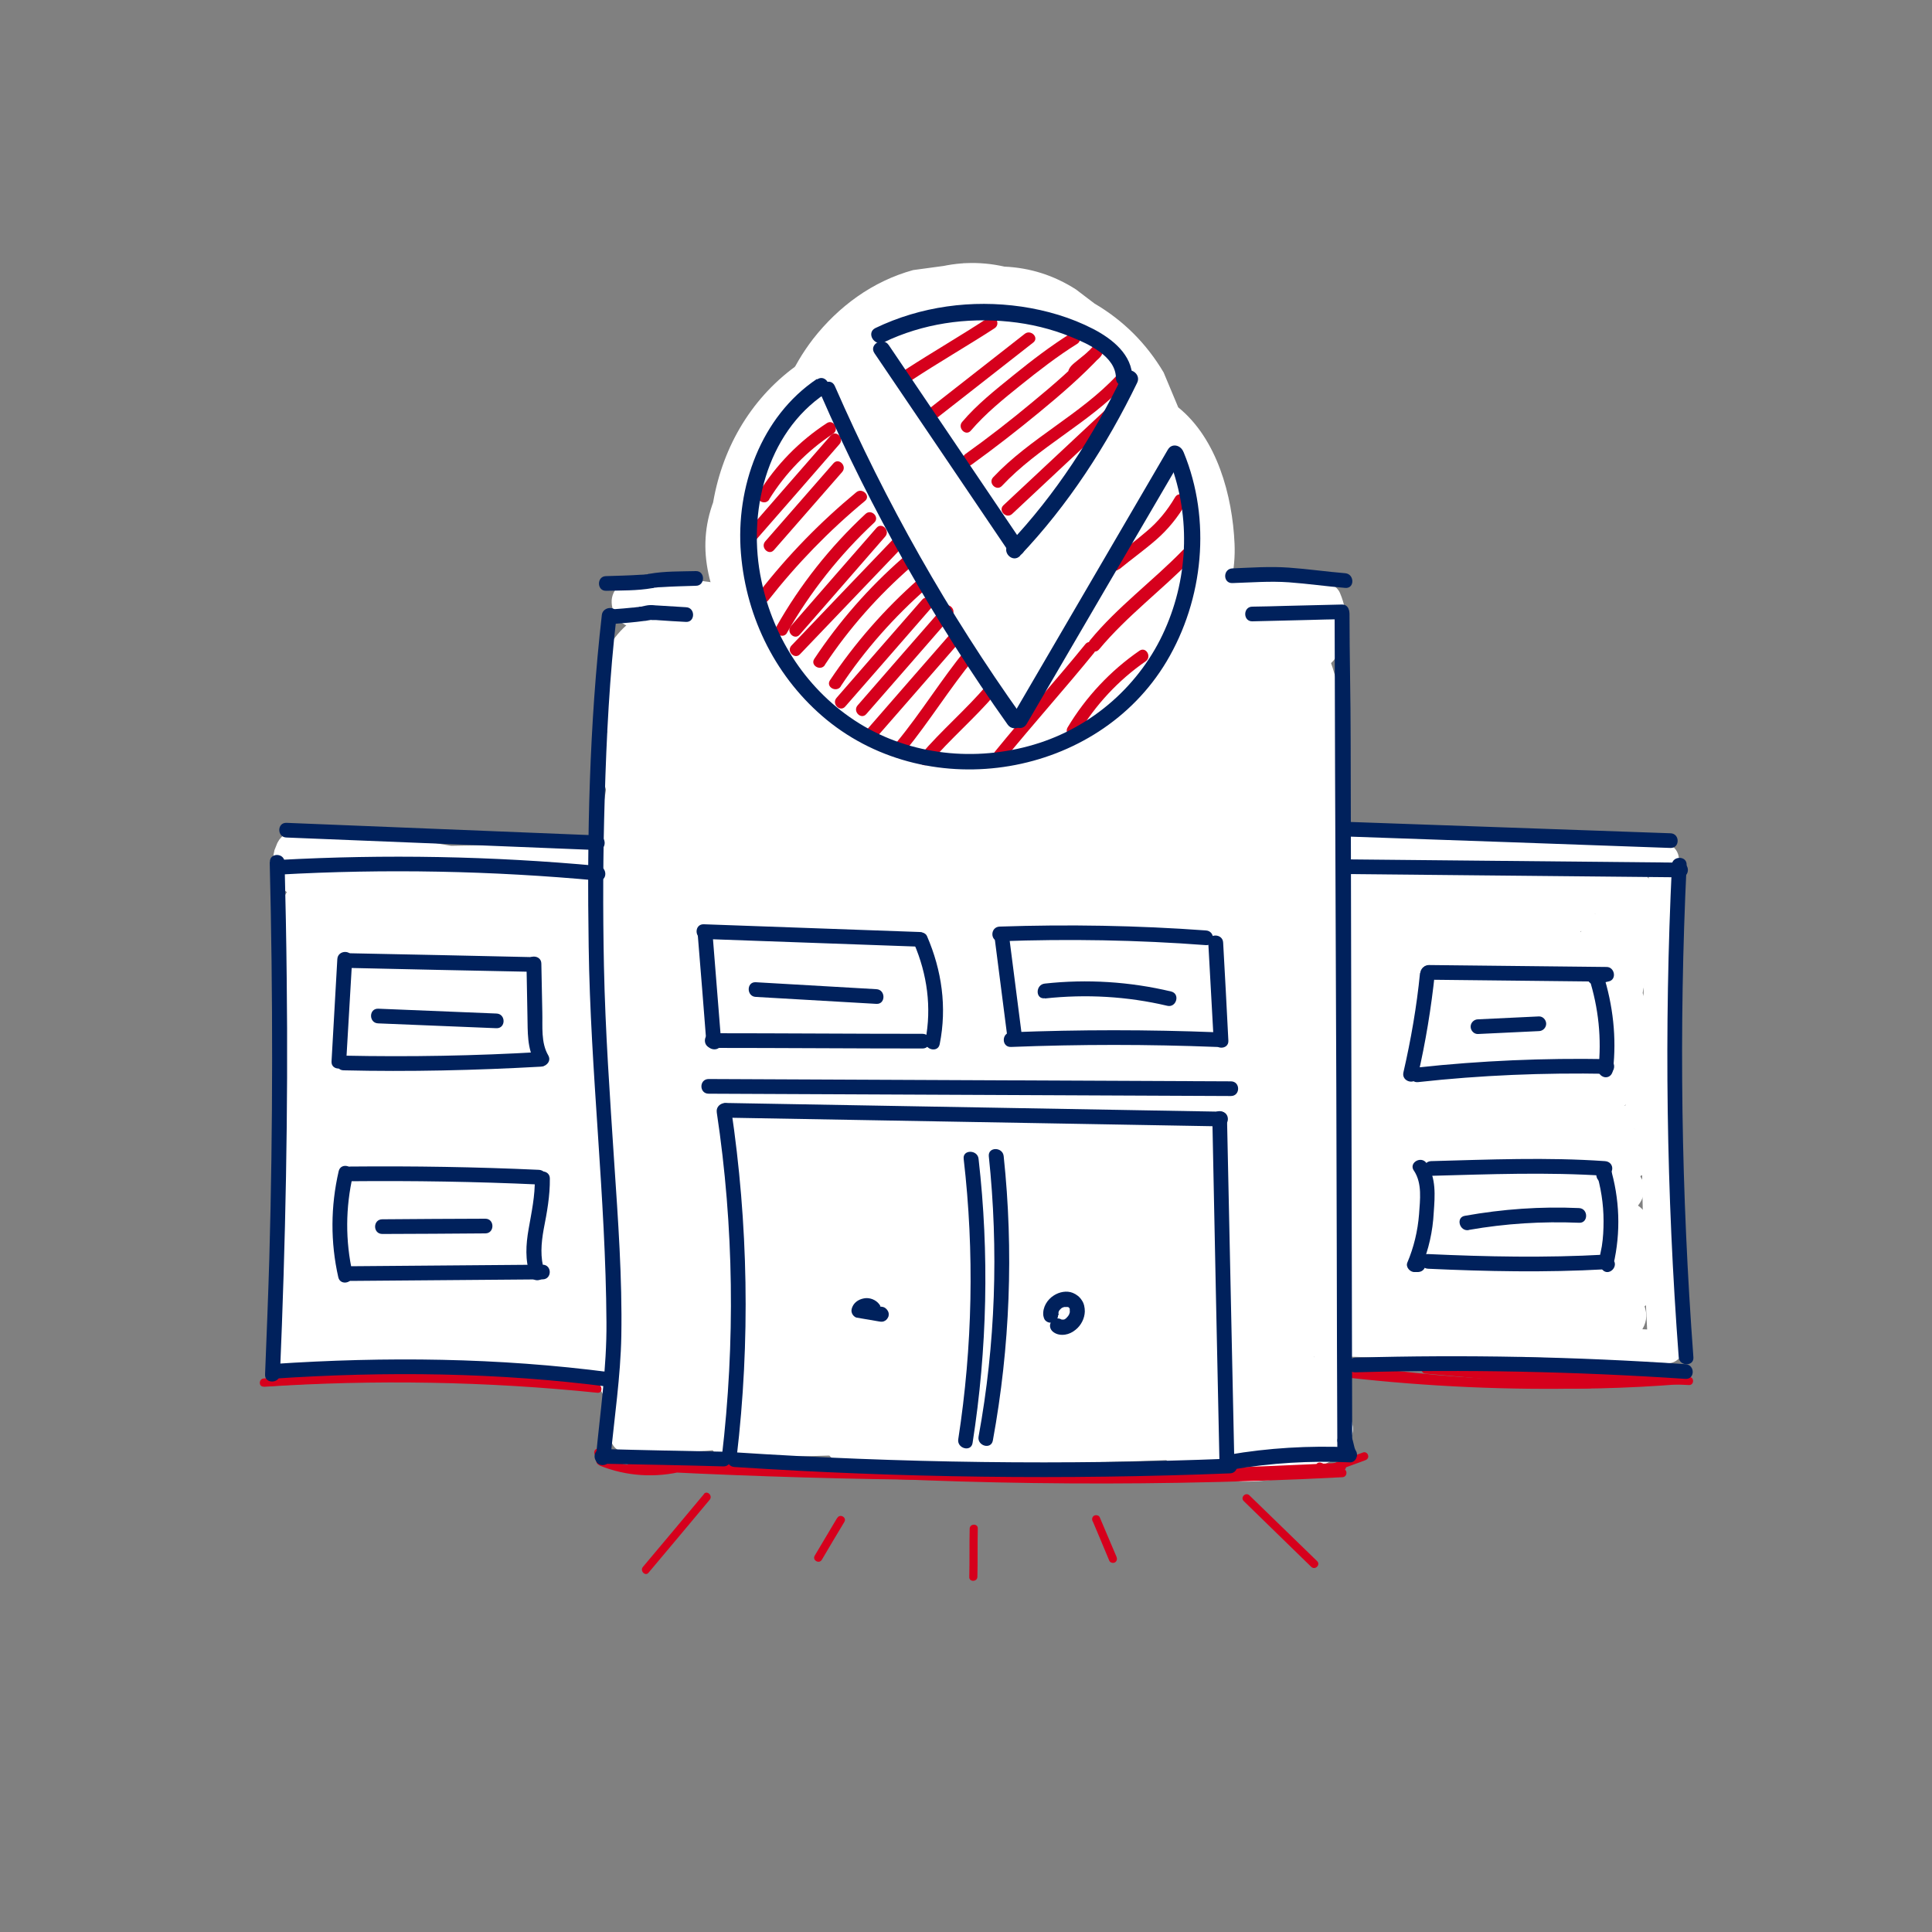 <?xml version="1.0" encoding="UTF-8"?>
<svg xmlns="http://www.w3.org/2000/svg" xmlns:xlink="http://www.w3.org/1999/xlink" id="Warstwa_1" data-name="Warstwa 1" width="100" height="100" viewBox="0 0 100 100">
  <rect x="0" y="0" width="100" height="100" fill="#808080" stroke="none"/>
  <defs>
    <style>
      .cls-1 {
        fill: none;
      }

      .cls-1, .cls-2, .cls-3, .cls-4 {
        stroke-width: 0px;
      }

      .cls-2 {
        fill: #00215c;
      }

      .cls-3 {
        fill: #fff;
      }

      .cls-5 {
        clip-path: url(#clippath);
      }

      .cls-4 {
        fill: #d6001c;
      }
    </style>
    <clipPath id="clippath">
      <rect class="cls-1" x="13.44" y="13.61" width="74.21" height="68.22"></rect>
    </clipPath>
  </defs>
  <g class="cls-5">
    <g>
      <path class="cls-3" d="m16.64,49.4c1.32.17,2.64.19,3.98.06,1.13-.11,2.12-.89,2.12-2.12s-.98-1.98-2.12-2.12c-.55-.07-1.08-.14-1.62-.2v4.25c4.05.18,8.1.35,12.16.53,1.15.05,2.13-1.01,2.13-2.12,0-1.19-.98-2.07-2.13-2.12-4.05-.18-8.1-.35-12.16-.53-1.15-.05-2.13,1.01-2.13,2.12,0,1.27.98,1.98,2.13,2.12.54.07,1.07.14,1.62.2v-4.25c-1.34.14-2.65.11-3.98-.06-1.14-.14-2.13,1.08-2.13,2.12,0,1.27.98,1.98,2.13,2.12Z"></path>
      <path class="cls-3" d="m14.47,50.24l1.01,2.07c1.03,2.14,4.76.62,3.88-1.64l-.36-.93c-.86-2.2-4.02-1.92-4.17.56-.26,4.11-.28,8.24-.07,12.35l2.68-2.05-.17-.07.94.54-.32,2.13-3.12-2.39c-.4,2.62-.53,5.21-.27,7.85.11,1.14.89,2.12,2.12,2.12,1.07,0,2.24-.98,2.13-2.12-.23-2.23-.23-4.5.12-6.72.28-1.82-1.37-3.31-3.12-2.39-.95.5-1.47,1.53-1.43,2.58.04,1.27.89,2.12,2.01,2.56,1.25.5,2.75-.77,2.68-2.05-.21-4.12-.19-8.24.07-12.35l-4.17.56.37.93,3.88-1.64-1-2.07c-.5-1.04-1.97-1.31-2.91-.76-1.05.62-1.26,1.87-.77,2.9v.02Z"></path>
      <path class="cls-3" d="m17.31,70.97c5-.48,10.07-.41,15.04.31,1.13.16,2.28-.28,2.61-1.49.27-1-.35-2.45-1.49-2.62-5.36-.78-10.77-.99-16.17-.47-1.13.11-2.13.9-2.13,2.12,0,1.06.98,2.23,2.13,2.12h0Z"></path>
      <path class="cls-3" d="m18.64,67.6c4.83.56,9.66,1.13,14.5,1.69,1.13.14,2.12-1.07,2.12-2.12,0-1.26-.98-1.99-2.12-2.12-4.84-.56-9.67-1.13-14.5-1.69-1.13-.14-2.12,1.07-2.12,2.12,0,1.26.98,1.99,2.12,2.12Z"></path>
      <path class="cls-3" d="m17.43,65.64c5.8.21,11.59.6,17.36,1.17,1.14.11,2.12-1.05,2.12-2.12,0-1.24-.98-2.01-2.12-2.12-5.78-.56-11.56-.95-17.36-1.17-1.15-.04-2.13,1-2.13,2.12,0,1.19.98,2.08,2.13,2.12Z"></path>
      <path class="cls-3" d="m18.66,63.18c4.7.54,9.42.8,14.16.76,1.11,0,2.17-.97,2.12-2.12-.05-1.15-.93-2.13-2.12-2.12-4.73.04-9.46-.21-14.16-.76-1.1-.13-2.18,1.07-2.13,2.12.06,1.26.93,1.99,2.13,2.12Z"></path>
      <path class="cls-3" d="m18.75,60.78l12.85.37c1.11.03,2.17-1,2.13-2.12-.05-1.12-.94-2.09-2.13-2.12l-12.85-.37c-1.11-.03-2.17,1-2.13,2.12.05,1.12.94,2.09,2.13,2.12Z"></path>
      <path class="cls-3" d="m18.42,57.42c4.06.18,8.12.35,12.19.53,1.11.05,2.17-1.01,2.12-2.12-.05-1.19-.93-2.07-2.12-2.12-4.06-.18-8.13-.35-12.19-.53-1.11-.05-2.17,1.01-2.13,2.12.05,1.19.94,2.07,2.13,2.12Z"></path>
      <path class="cls-3" d="m18.86,54.81c2.07.03,4.14.13,6.21.29,2.06.16,4.06.39,5.86.65,1.09.16,2.33-.27,2.61-1.49.23-1.01-.31-2.44-1.49-2.62-4.37-.64-8.78-1.03-13.19-1.1-1.11-.02-2.18.99-2.13,2.12.05,1.13.94,2.11,2.13,2.12h0Z"></path>
      <path class="cls-3" d="m18.53,52.87c4.61-.25,9.26-.07,13.84.53,1.1.14,2.17-1.08,2.12-2.12-.06-1.27-.93-1.97-2.12-2.12-4.6-.59-9.23-.77-13.84-.53-1.1.06-2.18.93-2.13,2.12.05,1.1.93,2.18,2.13,2.12Z"></path>
      <path class="cls-3" d="m34.02,61.79c11.97.59,24.07-2.45,35.95-.35l1.13-8.34h-.64c-5.46.08-5.48,8.58,0,8.5h.64c4.6-.07,6-7.49,1.13-8.35-12.77-2.25-25.41.67-38.21.04-5.46-.26-5.45,8.23,0,8.49Z"></path>
      <path class="cls-3" d="m32.27,55.78c11.96-.53,23.92-1.07,35.87-1.6,5.45-.25,5.47-8.74,0-8.49-11.95.53-23.91,1.07-35.87,1.6-5.44.25-5.47,8.74,0,8.49Z"></path>
      <path class="cls-3" d="m39.58,44.51c-.04-1.92.29-3.4,1.16-4.99,1.11-2,.48-4.64-1.52-5.81-2.01-1.17-4.7-.49-5.81,1.52-1.59,2.84-2.41,6.01-2.32,9.26.07,2.29,1.9,4.25,4.25,4.25s4.31-1.94,4.25-4.25h0Z"></path>
      <path class="cls-3" d="m32.1,38.69c.34.31.67.62.98.95.15.17.29.35.45.52-.38-.43-.19-.25.04.1.26.37.5.76.71,1.17.11.2.2.41.31.61.29.55-.35-.93.02.09.77,2.08,2.92,3.71,5.22,2.96,2.05-.66,3.78-2.99,2.97-5.22-1.01-2.74-2.5-5.23-4.7-7.19-1.66-1.49-4.4-1.75-6,0-1.49,1.62-1.77,4.42,0,6Z"></path>
      <path class="cls-3" d="m31.53,38.54c0,.05,0,.1,0,.14l.15-1.13c-.01.1-.04.2-.08.29l.42-1.01c-.04.09-.08.18-.14.25l.66-.86c-.06.08-.13.14-.2.21-.41.38-.71.84-.87,1.37-.26.51-.39,1.05-.37,1.64.05,1.13.44,2.18,1.24,3.01.11.11.23.23.33.34.38.42.84.7,1.37.87.51.26,1.05.39,1.64.37.59.03,1.13-.1,1.65-.37.53-.17.98-.47,1.37-.87.74-.81,1.28-1.87,1.24-3.01-.05-1.14-.44-2.18-1.24-3.01-.11-.11-.23-.23-.34-.34v6c.08-.07.15-.14.21-.21.28-.33.6-.69.8-1.08.15-.31.35-.76.46-1.09.02-.05.03-.09.05-.14.05-.21.07-.48.09-.67.03-.24.08-.48.08-.71.03-.59-.1-1.13-.36-1.64-.17-.53-.47-.99-.88-1.37-.38-.42-.84-.7-1.37-.87-.51-.26-1.05-.39-1.64-.37-1.1.05-2.23.41-3.01,1.24-.77.83-1.22,1.84-1.24,3.01h0Z"></path>
      <path class="cls-3" d="m38.62,47.72c.38-.78.59-1.28.59-2.17,0-.39-.07-.78-.16-1.16-.2-.81-.59-1.29-1.1-1.9,0,0,0,0-.02-.02-.28-.23-.57-.46-.86-.66-.53-.38-1.56-.62-2.21-.6-.39,0-.79.05-1.16.15-.67.2-1.41.59-1.89,1.1-.02.03-.65.83-.67.87h0s-.43,1.02-.43,1.02c-.11.37-.17.77-.16,1.16,0,.04.14,1.1.15,1.14v.02c.11.36.23.74.45,1.05l.66.86h0s.02.02.02.03c.61.53,1.1.91,1.9,1.1.38.09.77.15,1.16.15.91,0,1.38-.2,2.17-.59.49-.26.89-.63,1.19-1.1.38-.41.63-.89.76-1.44.17-.56.2-1.13.08-1.69-.02-.57-.2-1.1-.5-1.58l-.66-.86c-.53-.53-1.16-.89-1.88-1.1l-1.13-.15c-.77,0-1.48.2-2.14.58.34-.14.68-.28,1.01-.42h-.02l1.13-.15h-.02l1.13.15h-.03l1.01.42s-.02,0-.02-.02l.86.66s-.02-.02-.03-.03l.66.86s0-.02-.02-.02l.43,1.01v-.03l.15,1.13v-.02l-.15,1.13v-.03l-.43,1.01s0,0,0-.02l-.66.86h0s-.86.65-.86.65c0,0,0,0,.02,0l-1.01.42h.02l-1.13.15h.02l-1.13-.15s.02,0,.03,0l-1.01-.42s.02,0,.02.02l-.86-.66s.02.02.03.03l-.67-.86s.02.02.02.02l-.43-1.01v.02l-.15-1.13v.02l.15-1.13v.02l.43-1.01c-.32.49-.48,1.02-.5,1.59-.13.56-.11,1.13.08,1.69.13.55.38,1.04.76,1.44.29.46.69.82,1.19,1.1l1.01.42c.76.2,1.5.2,2.26,0l1.01-.42c.64-.37,1.15-.88,1.53-1.52v.02Z"></path>
      <path class="cls-3" d="m34.92,74.34h.22c.59.03,1.13-.1,1.64-.37.53-.17.98-.47,1.37-.87.42-.38.71-.84.88-1.37.26-.51.39-1.05.36-1.64l-.15-1.13c-.2-.72-.57-1.34-1.1-1.88l-.86-.66c-.66-.38-1.38-.58-2.14-.58h-.22c-.59-.02-1.13.1-1.64.37-.53.17-.98.47-1.37.88-.42.38-.71.84-.88,1.37-.26.51-.39,1.05-.36,1.64l.15,1.13c.2.72.57,1.34,1.1,1.88l.86.66c.66.38,1.37.58,2.14.58Z"></path>
      <path class="cls-3" d="m35.1,74.64c5.95.72,11.82.39,17.69-.79,5.35-1.07,3.09-9.26-2.26-8.19-5.35,1.07-10.26,1.11-15.43.48-2.3-.28-4.22,2.15-4.25,4.25-.02,2.52,1.98,3.97,4.25,4.25Z"></path>
      <path class="cls-3" d="m36.24,69.04c5.8.29,11.59.35,17.39.19,5.45-.15,5.48-8.64,0-8.49-5.8.16-11.59.1-17.39-.19-5.46-.27-5.45,8.22,0,8.49Z"></path>
      <path class="cls-3" d="m43.91,66.39c9.61-.81,19.2-.67,28.79.42,5.42.61,5.38-7.88,0-8.49-9.59-1.09-19.18-1.22-28.79-.42-5.41.46-5.45,8.95,0,8.49Z"></path>
      <path class="cls-3" d="m51.43,72.72c4.95.87,8.34-1.58,13.07-2.27,4.74-.69,9.55.33,14.31-.23,2.78-.33,4.77-2.44,4.09-5.38l.03-.94c.55-5.43-7.94-5.39-8.49,0-.12,1.19.02,2.05.28,3.2l4.1-5.38c-4.24.5-8.42-.1-12.68.08-1.84.08-3.7.29-5.48.76-2.09.55-4.74,2.34-6.95,1.95-5.34-.94-7.63,7.24-2.26,8.19h0Z"></path>
      <path class="cls-3" d="m74.19,50.82l-1.06,8.86c-.27,2.28,2.15,4.25,4.25,4.25,2.52,0,3.97-1.96,4.25-4.25.35-2.96.71-5.9,1.06-8.86.27-2.28-2.15-4.25-4.25-4.25-2.52,0-3.97,1.96-4.25,4.25Z"></path>
      <path class="cls-3" d="m70.56,54.75l5.52.87c2.19.35,4.68-.56,5.22-2.96.47-2.04-.62-4.85-2.96-5.22-1.85-.29-3.68-.59-5.52-.87-2.18-.35-4.68.56-5.22,2.96-.47,2.04.62,4.85,2.96,5.22Z"></path>
      <path class="cls-3" d="m68.62,51.12c2.56.52,5.18.82,7.79.82,2.22,0,4.35-1.95,4.25-4.25-.11-2.54-1.88-3.95-4.25-4.25-1.06-.14-2.11-.17-3.19-.13-2.22.09-4.34,1.89-4.25,4.25.11,2.22,1.87,4.35,4.25,4.25,1.07-.05,2.13,0,3.19.13v-8.49c-2.04,0-3.74-.15-5.54-.51-2.17-.43-4.69.62-5.22,2.96-.48,2.11.64,4.76,2.97,5.22Z"></path>
      <path class="cls-3" d="m32.03,72.43c-.36.56-.54,1.25-.46,1.9.05.47.35.83.85.85,2.25.08,4.48-.05,6.72-.37.46-.06.7-.65.59-1.05-.14-.49-.59-.65-1.04-.59-2.07.29-4.17.37-6.27.31l.85.85c-.05-.42,0-.7.23-1.04.25-.39.08-.93-.31-1.16-.41-.24-.92-.08-1.16.31Z"></path>
      <path class="cls-3" d="m37.58,75.42c6.17,0,12.34-.32,18.49-.94,1.08-.11,1.09-1.81,0-1.7-6.15.61-12.32.93-18.49.94-1.1,0-1.1,1.7,0,1.7Z"></path>
      <path class="cls-3" d="m68.05,69.66c-.14,1.52-.04,3.06.32,4.53.1.43.62.73,1.04.59.45-.14.71-.58.59-1.04-.08-.35-.15-.7-.2-1.04,0-.03-.04-.25-.02-.1,0-.09-.02-.19-.03-.29-.02-.18-.04-.36-.05-.53-.04-.71-.03-1.42.05-2.13.05-.44-.43-.87-.85-.85-.5.03-.8.37-.85.85h0Z"></path>
      <path class="cls-3" d="m43.56,75.64c8.28.24,16.56.08,24.83-.48l-.73-1.27c-.19.27-.46.19-.67.04-.91-.62-1.76.85-.86,1.47,1.04.71,2.32.35,3-.65.36-.52-.11-1.32-.73-1.27-8.26.55-16.55.71-24.82.48-1.1-.03-1.1,1.66,0,1.7l-.02-.02Z"></path>
      <path class="cls-3" d="m68.46,73.93c-2.17,1.26-4.82,1.38-7.12.43-.43-.18-.93.19-1.04.59-.14.48.17.87.59,1.04,2.71,1.12,5.91.87,8.43-.6.95-.54.1-2.01-.86-1.47Z"></path>
      <path class="cls-3" d="m68.65,71.75l-1.23-2.96c-.18-.42-.56-.72-1.04-.59-.48.13-.68.59-.59,1.04.32,1.72.43,3.5.37,5.28-.02.44.4.87.85.85.47-.02.83-.37.85-.85.07-1.92-.09-3.84-.43-5.73l-1.64.45,1.23,2.96c.18.42.56.72,1.04.59.4-.11.77-.62.59-1.04Z"></path>
      <path class="cls-3" d="m52.42,73.83c4.42-.42,8.79-1.19,13.09-2.33,1.05-.28.61-1.92-.45-1.64-4.15,1.1-8.36,1.86-12.63,2.27-1.07.1-1.08,1.8,0,1.7h0Z"></path>
      <path class="cls-3" d="m56.62,74.76c3.06-.7,6.17-.98,9.3-.85,1.1.04,1.09-1.66,0-1.7-3.28-.14-6.55.18-9.75.91-1.07.25-.62,1.88.45,1.64Z"></path>
      <path class="cls-3" d="m66.87,72.26c.07.08.14.15.2.24l-.14-.17c.17.24.32.49.44.76l-.08-.2c.13.3.21.61.26.93l-.03-.23c.03.28.04.56,0,.83-.02.2.11.46.24.6.15.14.39.25.61.25.21,0,.45-.08.6-.25.16-.18.22-.37.25-.6.13-1.22-.34-2.46-1.16-3.36-.3-.33-.9-.33-1.19,0-.32.35-.32.85,0,1.2h0Z"></path>
      <path class="cls-3" d="m66.81,70.91c-3.45-.09-6.9.17-10.3.72-.45.08-.71.64-.59,1.04.14.48.59.67,1.04.59,3.25-.53,6.55-.75,9.85-.66,1.1.03,1.1-1.67,0-1.7Z"></path>
      <path class="cls-3" d="m78.77,70.23c2.52.11,5.02.22,7.54.33.46.02.85-.41.85-.85,0-.48-.39-.83-.85-.85-2.52-.11-5.02-.22-7.54-.33-.46-.02-.85.41-.85.85,0,.48.39.83.85.85Z"></path>
      <path class="cls-3" d="m77.14,44.76c1.61.42,3.28.56,4.93.41v-1.7c-.69.08-1.37.15-2.06.23-.46.05-.85.36-.85.85,0,.46.39.85.85.85,2.02,0,4.05-.02,6.07-.03,1.1,0,1.1-1.71,0-1.7-2.02,0-4.05.02-6.07.03v1.7c.69-.08,1.37-.15,2.06-.23.46-.05.85-.36.85-.85,0-.42-.39-.89-.85-.85-1.51.14-3.01.02-4.48-.35-1.06-.27-1.51,1.37-.45,1.64Z"></path>
      <path class="cls-3" d="m79.93,45.93c.3.63.59,1.26.89,1.89.08.19.32.34.5.39.21.06.48.03.65-.08.18-.12.35-.29.39-.51l.04-.23c0-.15-.04-.3-.12-.42-.29-.63-.59-1.26-.88-1.89-.09-.19-.32-.34-.51-.39-.2-.06-.48-.03-.65.08-.18.12-.34.29-.39.51l-.04.23c0,.15.05.3.12.42Z"></path>
      <path class="cls-3" d="m85.36,44.96c-.49,8.11-.51,16.24-.08,24.35.06,1.09,1.76,1.1,1.7,0-.44-8.12-.41-16.25.08-24.35.07-1.1-1.63-1.09-1.7,0Z"></path>
      <path class="cls-3" d="m82.55,47.31h.05c-.11,0-.23.03-.34.03.42-.06.85-.06,1.27,0l-.34-.04c.27.03.54.09.8.18.62.19,1.27-.18,1.5-.74.24-.56.03-1.26-.51-1.59-.89-.53-2.02-.12-2.52.74-.23.37-.3.82-.31,1.26,0,.25.03.5,0,.75l.04-.34c-.01.11-.04.22-.08.32l.12-.31c-.02.06-.05.12-.09.18l.2-.25c-.05.05-.08.1-.14.14l.26-.2-.04.03c-.26.18-.51.43-.59.76-.07.29-.05.56.07.83.25.6.88.88,1.5.74h.04c-.11,0-.23.03-.34.03h.11l-.34-.04s.07.02.11.03l-.31-.13c.05.02.1.04.13.08l-.26-.2s.05.05.08.09l-.2-.26s.05.06.06.09l-.13-.31s.03.07.04.11l-.04-.34v.11l1.28-1.27c-.23-.02-.44-.03-.65-.05l-.34.04-.31.13c-.24.14-.41.36-.52.61-.2.46-.11,1.04.26,1.39,1.01.96,2.68.76,3.43-.42.32-.5.4-1.22.2-1.78-.13-.36-.27-.62-.53-.9-.26-.28-.56-.42-.89-.55-.41-.16-.94.03-1.24.33-.31.31-.47.82-.33,1.24.04.11.06.23.08.34l-.04-.34c.02.17.02.33,0,.5l.04-.34c-.02.17-.07.33-.13.48l.13-.31c-.02.05-.04.09-.06.14-.15.31-.22.64-.13.99.09.3.31.62.59.76.3.15.65.24.99.13.3-.1.61-.29.76-.59.38-.76.5-1.63.23-2.45l-1.57,1.57.03.02-.3-.13c.07.03.13.07.18.11l-.25-.2c.05.04.1.09.15.15l-.2-.25c.05.07.09.14.13.22l-.13-.31c.03.09.06.19.08.28l-.05-.34c.02.08.02.17,0,.25l.05-.34c0,.07-.02.14-.06.21l.13-.31c-.02.07-.07.13-.11.19l.2-.25c-.04.06-.09.1-.15.15l.26-.2c-.06.04-.12.08-.19.11l.31-.13c-.1.03-.19.06-.29.08l.35-.04c-.09,0-.17,0-.26,0l.34.04c-.08,0-.16-.03-.25-.06l.31.13c-.07-.03-.13-.06-.19-.1l.26.2s-.06-.04-.08-.07l-.9,2.17c.22.02.43.03.65.05.29.03.71-.15.9-.37.23-.26.34-.54.37-.9.05-.47-.2-.99-.55-1.3-.45-.41-1.04-.56-1.63-.42l.98,2.33c.48-.33.85-.82.93-1.41.05-.26.07-.51.06-.76,0-.19-.02-.38,0-.57l-.04.34c.02-.1.03-.2.08-.3l-.13.31c.02-.06.06-.11.1-.17l-.2.25c.05-.05.09-.09.15-.14l-.26.2s.11-.07.17-.09l-.3.13s.09-.03.14-.03l-.34.04h.11l-.34-.04s.07.02.11.03l-.31-.13s.05.03.07.03l.98-2.33c-.45-.14-.92-.21-1.39-.25-.47-.04-.95.02-1.42.08-.3.04-.62.34-.77.59-.16.27-.23.68-.13.99.11.31.29.6.59.76l.31.13c.23.06.45.06.68,0l-.02-.05Z"></path>
      <path class="cls-3" d="m81.75,51.46l.05-.16.46-.46c.19-.08.38-.09.59-.06l.35,1.5c-.16.08-.33.11-.5.08-.02,0-.04,0-.07-.02-.05-.08-.05-.07,0,0,.05.08.05.07,0-.04.02.03.1.38.06.12.02.12.02.24,0,.36.03-.23-.02.05-.06.12.07-.17,0,0-.05.06-.05.08-.04.07.02-.03-.05.06-.11.11-.17.16l1.55-.2c.78.39.08,1.7-.65,1.32-.11-.06-.22-.34-.23-.34v-.05c-.02.15-.04.19-.02.1l2.33.31c-.51-1.22-.59-2.35-.21-3.57.18-.6-.17-1.27-.74-1.5-.53-.21-1.34-.07-1.59.52-1.32,3.12-2.7,6.57-1.53,9.98.23.65.88,1.08,1.57.89.63-.17,1.12-.92.89-1.57-.92-2.69.19-5.46,1.27-8.02l-2.33-.99c-.5,1.6-.44,3.38.21,4.93.2.48.51.85,1.06.91.49.06,1.04-.15,1.27-.61.38-.74.53-1.64.11-2.4-.38-.66-1.09-1.1-1.86-1.08-1.72.03-2.44,2.56-.84,3.36.56.27,1.09.19,1.55-.2,1.63-1.38,1.25-4.72-1.12-5.03-1.38-.18-2.7,1.33-1.89,2.64.32.51.89.8,1.48.79.74,0,1.3-.5,1.53-1.17.23-.67-.26-1.39-.89-1.57-.71-.2-1.34.24-1.57.89l-.02.03Z"></path>
      <path class="cls-3" d="m83.5,60.16c-.03-.06-.06-.16-.11-.21.08.19.1.21.05.09l-.03-.08c-.05-.14-.08-.3-.11-.45,0-.05-.02-.1-.03-.15l.03.19c.02-.06-.02-.16-.02-.23v-.47c0-.05.02-.1.02-.15l-.03.19c.03-.06.03-.16.05-.23.03-.15.08-.3.13-.45.02-.07.08-.14.08-.22-.08.19-.09.21-.03.09l.03-.07c.08-.15.17-.29.26-.43.17-.24-.09.1-.02,0,.05-.06.1-.12.15-.17.05-.05.11-.11.17-.16-.12.05.2-.19,0,0,.08-.05.04-.04-.11.03-.24.06-.44.02-.62-.13-.14-.05-.25-.14-.32-.26-.07-.19-.1-.23-.06-.14,0,.05.07.32.02.08-.04-.25,0,.12,0,.17.09.88.17,1.76.25,2.64l1.28-1.27c-.15,0-.11,0,.08.02-.11-.03-.11-.03,0,.02.11.04.11.05,0,0-.12-.08-.09-.06.05.05-.4-.34-.89-.48-1.4-.26-.47.2-.76.65-.78,1.16-.02.38-.03.76-.05,1.14l1.61-1.23s-.08-.03-.11-.03c-.1-.03-.05-.02.11.05-.03-.03-.1-.05-.14-.08-.04-.03-.15-.12-.2-.13.08.02.2.17.04.03-.05-.04-.11-.09-.15-.14l-.05-.06q-.07-.09,0,0t0,0l-.04-.07c-.05-.07-.08-.14-.11-.21l-2.2,1.28c.51.77,1.03,1.55,1.54,2.31.37.55,1.13.84,1.74.46.55-.36.85-1.15.46-1.74-.51-.77-1.03-1.55-1.54-2.31-.36-.55-1.13-.84-1.74-.46-.61.38-.77,1.1-.47,1.74.43.89,1.26,1.53,2.19,1.82.83.26,1.58-.43,1.62-1.23.02-.38.03-.76.04-1.14l-2.17.9c.5.42,1.02.64,1.67.66.65.02,1.33-.6,1.27-1.27-.05-.58-.11-1.15-.16-1.72-.05-.57-.07-1.18-.19-1.74-.18-.82-.89-1.46-1.74-1.44-.68.02-1.27.48-1.71.99-1.37,1.58-1.68,3.84-.71,5.7.31.59,1.19.82,1.74.46.6-.39.78-1.1.46-1.74v.02Z"></path>
      <path class="cls-3" d="m81.77,69.16c.7-.07,1.2-.02,1.83.2.95.31,1.81-.67,1.57-1.57-.47-1.76-.66-3.46-.59-5.3l-2.37.65c.23.43.35.94.38,1.41.03.63.46,1.17,1.1,1.25.59.07,1.25-.28,1.4-.91.09-.37.17-.75.25-1.12h-2.46c.19.59.23,1.07.15,1.71l1.92-1.1c.2.14.3.34.32.58-.04-.69-.56-1.27-1.28-1.27-.67,0-1.3.59-1.27,1.27.02.58.04,1.15.06,1.72l1.61-1.23-.05-.02.56.33-.05-.04.34.56-.08.72-.46.46.06-.03-.65.17c-.3-.13-.36-.13-.17,0,.88.62,2.24-.42,1.86-1.44-.82-2.26-1.42-4.59-1.81-6.95-.11-.68-.95-1.06-1.58-.89-.72.2-1,.88-.89,1.57.38,2.37.99,4.7,1.82,6.96l1.86-1.44c-.74-.53-1.82-.44-2.31.39-.5.83-.05,1.88.85,2.14.77.23,1.64-.41,1.61-1.23-.02-.58-.04-1.15-.05-1.72h-2.55c.03.69.34,1.27.95,1.62.4.23.89.23,1.28,0,.42-.25.56-.64.62-1.1.11-.8.02-1.62-.23-2.39-.17-.53-.65-.93-1.23-.93-.54,0-1.1.39-1.23.93-.08.37-.17.75-.25,1.12l2.51.34c-.05-.96-.29-1.84-.73-2.69-.26-.49-.92-.73-1.44-.59-.56.15-.91.66-.94,1.23-.08,2.01.14,4.03.68,5.97l1.57-1.57c-.8-.27-1.68-.37-2.52-.29-.68.07-1.27.53-1.27,1.27,0,.64.59,1.34,1.27,1.27h0Z"></path>
      <path class="cls-3" d="m16.64,44.42s-.03-.05-.04-.08l.13.31c-.03-.08-.05-.16-.07-.25l.05.34c0-.08,0-.17,0-.25l-.05.34c0-.08.04-.16.06-.23l-.13.31s.02-.04.04-.07l-1.44.59h.03l-.31-.13s.02,0,.03.02l-.26-.2s.02.02.02.03l-.2-.25s.02.03.02.03l-.13-.31s0,.03,0,.04l-.04-.34v.03l.04-.34s0,.03,0,.04l.13-.31c-.1.15-.15.31-.16.48-.03.17-.03.34.03.51.04.17.11.31.23.43.1.14.21.25.36.33l.3.13c.23.06.45.06.68,0l.3-.13c.2-.11.35-.26.46-.46.05-.11.09-.21.13-.31v-.03l.05-.34v-.03l-.05-.34c-.02-.13-.08-.25-.14-.35-.03-.06-.08-.1-.12-.16-.04-.05-.08-.11-.13-.15-.03-.03-.23-.19-.26-.2,0,0,0,0-.02,0-.03-.02-.28-.13-.32-.14h-.02l-.34-.04c-.18,0-.34.03-.5.11-.11.03-.2.08-.28.16-.14.09-.25.21-.33.36,0,.02-.02.03-.03.05-.04.12-.1.23-.14.35-.02.03-.02.08-.03.12-.04.14-.05.3-.06.44v.23c.02.14.02.3.07.44,0,.04.02.08.03.12.05.14.11.28.18.41.08.14.19.27.33.36.12.11.26.19.44.23.17.05.34.06.51.03.17,0,.33-.06.47-.15l.26-.2c.16-.16.26-.35.33-.56l.04-.34c0-.23-.06-.44-.17-.65l-.02-.02Z"></path>
      <path class="cls-3" d="m15.87,45.69c5.18-.59,10.21,1.93,15.4.74,1.43-.32,1.08-2.48-.34-2.51-2.73-.04-5.45-.08-8.18-.13v2.55c1.77-.03,3.52-.06,5.3-.09,1.64-.02,1.64-2.57,0-2.55-1.77.03-3.52.06-5.3.09-1.64.03-1.64,2.52,0,2.55,2.73.04,5.45.08,8.18.13l-.34-2.51c-4.89,1.12-9.81-1.38-14.73-.82-.68.08-1.28.53-1.28,1.27,0,.63.59,1.35,1.28,1.27h0Z"></path>
      <path class="cls-3" d="m15.99,70.67s.02-.03.03-.03l-.26.19s.03-.02.05-.02l-.31.13s.04,0,.06-.02l-.34.04h.06l-.34-.04s.03,0,.06.02l-.31-.13s.03.02.05.02l-.26-.19s.02.02.03.02l-.2-.25h0c.08.15.19.28.33.37.12.11.26.19.44.23.17.05.34.06.51.02.17,0,.33-.06.47-.15l.26-.2c.16-.16.26-.35.33-.56l.05-.34c0-.23-.06-.44-.17-.65-.04-.05-.08-.1-.11-.14-.02-.03-.07-.09-.11-.14,0,0-.02,0-.02-.02l-.26-.2h0s-.02,0-.02,0c-.27-.14-.43-.19-.73-.2h-.03c-.11,0-.23.03-.35.05-.02,0-.04,0-.05.02.05-.02-.23.08-.32.14,0,0-.02,0-.02.02l-.26.2h0s0,.02-.02.02c-.13.12-.21.25-.26.41-.08.15-.11.31-.11.49,0,.18.03.34.11.49.05.16.14.3.26.41l.26.2c.2.12.42.17.65.17l.34-.04c.22-.06.41-.17.56-.33h-.02Z"></path>
      <path class="cls-3" d="m32.92,32.49c.59-.03,1.18-.03,1.77,0,.32.02.64.03.95.07.14.02.27.03.41.04.1,0,.18.03.27.03q-.09,0,0,0c1.19.18,2.37.46,3.5.85.63.21,1.42-.25,1.57-.89.17-.7-.21-1.33-.89-1.57-2.42-.82-5-1.19-7.57-1.09-.66.03-1.31.57-1.27,1.27.03.66.56,1.31,1.27,1.27h0Z"></path>
      <path class="cls-3" d="m61.06,32.16c2.4.05,4.79.21,7.18.47l-1.1-.63c-.14-.34.03.38,0-.02.02.14.02.29,0,.43.03-.31-.06.13-.08.19.11-.27-.1.12-.14.17-.38.54-.11,1.44.47,1.74.65.35,1.33.13,1.74-.46.71-1.01.69-2.26.23-3.35-.18-.43-.69-.59-1.1-.63-2.39-.25-4.79-.42-7.18-.47-.67-.02-1.31.59-1.28,1.27.03.68.56,1.26,1.28,1.27h0Z"></path>
      <path class="cls-3" d="m42.08,49.34c2.85-1.79,5.82-2.61,9.2-2.51l-1.93-7.13-.41.19c-1.88.86-2.34,3.57-1.37,5.23,1.13,1.93,3.34,2.23,5.23,1.37l.41-.19c3.65-1.66,1.57-7.01-1.92-7.12-4.62-.14-9.14,1.1-13.05,3.56-4.16,2.62-.32,9.23,3.85,6.6h0Z"></path>
      <path class="cls-3" d="m39.46,48.96c.62-1.4,1.22-2.9,2.14-4.14.29-.37.63-.78,1.01-1.06.21-.13.41-.25.62-.39,1.35-.22.9-.88-1.34-1.96l.52-1.93-.2.41c-.9,1.86-.51,4.13,1.37,5.23,1.67.98,4.32.49,5.23-1.37,2.49-5.17-2.6-9.35-7.61-7.74-4.28,1.37-6.62,5.24-8.34,9.11-.83,1.89-.55,4.1,1.37,5.23,1.63.95,4.4.53,5.24-1.37v-.02Z"></path>
      <path class="cls-3" d="m40.07,38.71c5.18.6,10.38.73,15.58.25,1.92-.18,5.02-.05,6.72-.89-.26.13-.26-2.16-.38.25-.06,1.29.08,2.67.11,3.97.14,4.91,7.78,4.93,7.64,0s.28-11.72-6.53-11.89c-3.31-.08-6.72.91-10.03,1.1-4.39.25-8.76.06-13.13-.44-4.88-.55-4.84,7.09,0,7.64h0Z"></path>
      <path class="cls-3" d="m61.73,44.19l-3.69-3.01-1.73-1.42c-.2-.17-.55-.58-.79-.65-.38-.12.12.08.15.33v2.03l.08-.35-.98,1.69.23-.28-1.69.99.33-.14h-2.03l.35.06c2.04.34,4.11-.53,4.7-2.67.5-1.83-.62-4.36-2.67-4.7-2.04-.34-4.09.18-5.22,2.12-1.04,1.78-.59,4.04.65,5.58.89,1.1,2.13,1.94,3.23,2.83l3.68,3.01c1.6,1.31,3.84,1.56,5.4,0,1.35-1.35,1.6-4.09,0-5.4h0Z"></path>
      <path class="cls-3" d="m61.77,37.49l-.5-.57-5.4,5.4c2.44,1.92,4.54,4.13,6.2,6.74l4.31-5.61c-.14-.05-.72-.37-1.03-.74-.49-.57.43.63-.29-.46.14.22.04-.76,0,.02l-.52,1.93.16-.3-1.36,1.37.3-.15-1.92.52.35.03-1.92-.52c.39.17.41.21.68.6.11.16.29.5.35.58.35.46-.38.67.03-.44l.98-1.69c.61-.58,1.18-.71,1.7-.42-.26-.14-.52-.28-.77-.44.35.25-.62-.63-.56-.56-.32-.38-.64-1.13-.79-1.83-.45-2.01-2.79-3.19-4.71-2.67-2.07.57-3.11,2.68-2.66,4.7.82,3.68,3.7,7.07,7.39,8.13,2.36.68,5.11-.08,6.4-2.28,1.22-2.08.58-4.57-.52-6.54-.91-1.64-2.34-3.27-4.12-3.94-2.84-1.07-5.99.8-6.12,3.92-.17,4.04,3.4,7.37,6.94,8.56,3.14,1.05,6.06-2.86,4.31-5.61-2-3.15-4.46-5.98-7.39-8.29-1.62-1.27-3.82-1.58-5.4,0-1.58,1.58-1.36,3.84,0,5.4l.5.57c1.34,1.56,4.01,1.38,5.4,0,1.54-1.55,1.35-3.84,0-5.4Z"></path>
      <path class="cls-3" d="m46.82,30.89c-.02-.14-.02-.25,0-.39l-.14,1.02c.03-.18.07-.34.14-.51l-.38.91c.05-.12.11-.23.2-.34l-.6.77c.09-.1.17-.2.28-.28l-.77.59c.11-.08.21-.14.33-.2l-.91.38c.17-.07.32-.11.5-.14l-1.02.14c.14,0,.26,0,.39,0l-1.02-.14c.14.02.26.05.38.09,1.9.61,4.25-.72,4.7-2.67.48-2.1-.62-4.04-2.67-4.7-1.7-.55-3.56-.12-4.94.94-.75.58-1.28,1.28-1.65,2.15-.32.75-.54,1.55-.46,2.37.11,1.04.36,1.94,1.12,2.7.67.66,1.75,1.16,2.7,1.12.95-.04,2.01-.37,2.7-1.12.65-.7,1.22-1.71,1.12-2.7h0Z"></path>
      <path class="cls-3" d="m48.66,29.96h-.19c.65.19,1.28.36,1.92.53l.48.35.98,1.69.09.61-.52,1.93-1.5,1.13c.37-.09.4-.11.11-.06-.29-.04-.5-.02-.77-.13-.55-.22-1.1-.79-1.24-1.39l.26-2.03c1.66-.99,2.13-1.37,1.39-1.16-.45.13.72.02.25-.02-.24-.02-.48,0-.72,0-.45,0-.26-.11.02,0,.62.25,1.08.67,1.28,1.37-.56-1.92-2.72-3.31-4.7-2.67-1.99.65-3.26,2.64-2.67,4.71.9,3.11,4,4.49,7.05,4.23,1.64-.14,3.21-.66,4.25-2,1.04-1.34,1.42-3.03.89-4.67-1.04-3.19-4.63-4.56-7.67-3.42-2.08.77-3.6,2.61-3.29,4.93.28,2.07,2.11,3.9,4.31,3.75,1.98-.13,3.91-1.66,3.82-3.82-.08-1.96-1.68-3.96-3.82-3.82v-.03Z"></path>
      <path class="cls-3" d="m48.67,31.53c1.07-.55,1.87-.2,2.39,1.06,1.13.42,1.49,1.03,1.1,1.84-.34,1.29-1.93,2.15-3.15,1.49l-.98-1.25c-.09-.29-.07-.57.08-.84,0-.03.19-.83.48-.76-.11-.03-.56.32-.68.37.47-.2-.33.07-.42.09-.17.04-.91.21-.41.14l-.41.03c-.68,0-.48.06.6.2l1.37,1.37.26,2.08-.98,1.69-.44.35c1.89-.82,2.33-3.6,1.37-5.23-1.14-1.95-3.33-2.2-5.23-1.37-2.33,1.01-2.85,4.24-1.64,6.25,1.3,2.18,3.75,2.45,6.02,2.16,4.04-.54,8.55-3.53,7.46-8.22-1.1-4.69-7.55-6.23-10.06-1.84-1.13,1.99-.95,4.57.65,6.25,1.62,1.68,4.5,2.12,6.44.76,1.69-1.18,2.47-3.35,1.37-5.23-.98-1.67-3.53-2.56-5.23-1.37h.05Z"></path>
      <path class="cls-3" d="m53.38,28.48c3.01,2.9,3.12,4.66.34,5.27l-.96-.22c-1.4-2.62-1.27-4.25.42-4.93-.43.08-.51.11-.26.08.56-.08-1.15-.02-.51.03.26.05.2.04-.19-.05,1.22.46,1.76,1.45,1.61,2.99l-.98,1.69-1.8.71c2,.25,3.91-1.93,3.82-3.82-.11-2.28-1.69-3.56-3.82-3.82-2.31-.28-4.46,1.78-4.76,3.97-.27,2.05.79,4.2,2.67,5.15,3.17,1.6,8.78.99,9.99-2.9,1.44-4.59-4.11-7.89-7.93-5.83-1.97,1.06-2.97,3.43-2.5,5.57.47,2.14,2.64,3.8,4.87,3.74,1.99-.06,3.91-1.72,3.82-3.82-.09-2.11-1.68-3.89-3.82-3.82h0Z"></path>
      <path class="cls-3" d="m58.74,23.82h-.06c.34.04.68.08,1.02.14-.04,0-.08-.02-.11-.03l.91.38s-.07-.03-.11-.06l.77.59s-.06-.05-.08-.08l.59.77c-.03-.05-.07-.09-.09-.15l.38.91c-.03-.06-.05-.11-.05-.18l.14,1.02v-.19l-.14,1.02s.02-.08.03-.12l-.38.91s.04-.08.06-.11l-.59.77c.05-.06.1-.1.16-.15l-.77.59s.08-.05.12-.07l-.91.38c.07-.03.14-.04.2-.06l-1.02.14c.11,0,.2,0,.29,0l-1.02-.14c.08.02.14.03.21.06l-.91-.38c.07.03.13.07.19.11l-.77-.6c.06.05.11.09.16.15l-.6-.77c.06.08.11.15.15.25l-.38-.91c.03.09.06.18.08.27l-.14-1.02v.21l.14-1.02c-.02.09-.04.18-.07.27l.38-.91s-.04.08-.07.12l.59-.77c-.04.06-.08.1-.14.14l.77-.59c-.06.04-.11.08-.17.1l.91-.38c-.08.03-.17.06-.26.08l1.02-.14h-.21l1.02.14c-.09,0-.17-.03-.26-.07l.91.38s-.08-.04-.11-.07l.77.59c-.05-.04-.1-.08-.14-.14l.59.77s-.04-.07-.06-.1l.38.91c-.02-.06-.05-.11-.05-.17l.14,1.02v-.18l-.14,1.02c0-.08.04-.16.06-.24l-.38.91c.03-.06.06-.11.1-.16l-.59.77c.04-.05.08-.08.13-.13l-.77.59c.05-.03.09-.07.15-.09l-.91.38s.08-.03.12-.03l-1.02.14h.06c.53.02,1.02-.09,1.47-.34.47-.15.88-.42,1.23-.79.66-.66,1.16-1.75,1.12-2.7-.05-.95-.37-2.01-1.12-2.7-.71-.65-1.72-1.22-2.7-1.12-.37.04-.8.06-1.16.16-.32.09-.72.27-1.01.43-.33.18-.64.42-.89.69-.26.27-.51.59-.69.89-.19.31-.35.7-.47,1.04-.02.06-.04.12-.05.18-.08.35-.16.81-.15,1.17v.09c.03.33.08.78.16,1.1.08.32.27.72.43,1.03.18.33.42.65.69.9.58.54,1.19.93,1.96,1.16.07.02.13.03.2.04.38.07.8.14,1.18.14.24,0,.81-.09,1.05-.14.04,0,.07,0,.11-.02.05,0,.08-.03.13-.04.26-.08.74-.28.98-.42.39-.22.77-.49,1.05-.83.16-.2.48-.59.62-.81.11-.17.17-.37.25-.55.1-.22.2-.42.26-.65.2-.85.18-1.51,0-2.34-.02-.08-.04-.16-.07-.24-.13-.37-.27-.76-.48-1.1-.42-.65-.92-1.19-1.6-1.6-.57-.35-1.14-.52-1.79-.6-.23-.03-.46-.08-.69-.08-.19,0-.51.06-.62.08,0,0-.42.03-.58.08-.35.1-.73.26-1.04.43-.05.03-.08.04-.12.07-.24.14-.63.44-.83.65-.02.03-.05.05-.08.08-.2.21-.51.6-.65.86-.08.14-.24.56-.22.51-.1.21-.17.35-.23.54-.05.2-.13.85-.14,1.04v.15c0,.19.11.86.14,1.04,0,.04.02.08.03.12.08.26.28.73.41.97.02.03.03.07.06.1.08.14.37.48.33.43.15.2.23.32.38.47.43.41.8.63,1.32.85.19.08.35.17.54.22.3.08.8.13,1.1.14.53.02,1.02-.09,1.47-.33.47-.15.88-.42,1.23-.79.66-.66,1.16-1.75,1.12-2.7-.05-.95-.37-2.01-1.12-2.7l-.77-.6c-.59-.35-1.24-.52-1.93-.52v.02Z"></path>
      <path class="cls-3" d="m60.95,21.1c-1.04-.83-1.96-1.77-2.8-2.8l1.56,2.02c-.44-.57-.83-1.15-1.2-1.76-3.76,4.88-7.51,9.77-11.27,14.66.58.24,1.16.48,1.72.72,1.33.42,2.65.48,3.97.18,1.32-.06,2.56-.46,3.71-1.18,1.85-1.2,3.22-2.73,4.09-4.77.86-2.04,1.18-4.39.5-6.5l-1-2.39c-.89-1.5-2.08-2.69-3.58-3.57-.32-.25-.64-.48-.96-.73-1.14-.73-2.37-1.12-3.7-1.18-1.33-.3-2.65-.24-3.97.18-2.32.64-4.82,2.43-5.97,4.59-1.22,2.32-1.83,5.12-1,7.68l1,2.39c.89,1.5,2.08,2.69,3.58,3.57.32.25.64.48.96.73l7.69-18.24c-.58-.24-1.16-.48-1.73-.72l-2.64-.36-2.65.36c-2.1.58-3.86,1.88-5.18,3.57-1.1,1.44-1.73,2.92-1.97,4.72-.29,2.17.02,4.45,1.19,6.36,1.48,2.44,3.33,4.78,5.56,6.57.9.98,1.97,1.66,3.21,2.06,1.19.63,2.47.91,3.85.86,2.45,0,5.36-1.09,7.06-2.92,1.69-1.83,3.04-4.4,2.92-7.06-.11-2.48-.9-5.43-2.92-7.06h-.02Z"></path>
      <path class="cls-3" d="m54.52,29.84c4.92,0,4.93-7.64,0-7.64s-4.92,7.64,0,7.64Z"></path>
      <path class="cls-3" d="m48.1,28.01l2.3.05c3.29.08,5.08-4.25,2.7-6.52-.89-.86-2.13-1.51-3.41-1.35-1.88.24-3.5,1.27-3.75,3.31-.2,1.68.83,3.92,2.73,4.19.89.13,1.79.25,2.68.38l1.02-7.51c-.85.05.2.2-.6-.11l-1.01,7.51c.18-.02,1.56,0,.92-.05.44.14.5.15.19.03.38.25.44.27.2.06,1.6,1.3,3.84,1.57,5.4,0,1.34-1.34,1.61-4.1,0-5.4-1.92-1.55-4.18-2.57-6.71-2.28-1.89.23-3.51,1.28-3.76,3.31-.24,2.03.91,3.5,2.73,4.19.83.31,1.74.43,2.62.38,1.89-.12,3.52-1.37,3.76-3.31.2-1.68-.83-3.92-2.73-4.19-.89-.13-1.79-.25-2.68-.38l-1.02,7.51-.5-.08-1.69-.99.2.19,2.7-6.52-2.3-.05c-2.07-.05-3.82,1.79-3.82,3.82s1.75,3.77,3.82,3.82h0Z"></path>
      <path class="cls-3" d="m51.25,26.76v-.11c.02-.53-.09-1.02-.33-1.47-.15-.48-.41-.88-.79-1.23-.35-.37-.75-.64-1.23-.79-.46-.24-.94-.35-1.47-.33l-1.02.14c-.65.18-1.2.51-1.69.99l-.59.77c-.35.59-.52,1.24-.52,1.93v.11c-.02.53.1,1.02.33,1.47.16.48.42.88.79,1.23.35.37.76.64,1.23.79.46.24.95.35,1.47.33l1.01-.14c.65-.18,1.21-.51,1.69-.99l.59-.77c.35-.59.52-1.24.52-1.93Z"></path>
      <path class="cls-3" d="m45.41,17.06c-6.51,1.5-9.65,7.49-8.42,13.79l9.69-4.09-.35-.73.72,2.67.03-.82-.72,2.67.43-.69-9.7-4.09c-1.45,10.28,6.01,17.83,15.91,19.19,2.86.39,5.67-.7,6.53-3.7.71-2.47-.86-6.14-3.7-6.53-2.83-.39-9.1-1.85-8.49-6.13.8-5.63-6.33-9.61-9.7-4.09-1.58,2.59-1.4,4.94-.1,7.59,2.79,5.71,10.77,1.49,9.7-4.09-.14-.69.21-.55,1.01-.74,6.65-1.54,3.84-11.77-2.82-10.23v.02Z"></path>
      <path class="cls-4" d="m13.87,71.75c5.7-.37,11.41-.39,17.1-.07l-.15-.37c-.16.13-.32.25-.47.37-.21.17.08.47.29.3.17-.13.32-.25.48-.37.15-.13.02-.36-.16-.37-5.7-.32-11.41-.3-17.1.07-.27.02-.27.44,0,.42h0Z"></path>
      <path class="cls-4" d="m30.95,75.42c9.98,1.05,20.02,1.5,30.05,1.33,2.83-.05,5.67-.14,8.49-.29.27-.02.27-.44,0-.42-10.02.51-20.07.42-30.07-.3-2.83-.2-5.65-.45-8.46-.75-.27-.03-.27.4,0,.42h0Z"></path>
      <path class="cls-4" d="m69.71,71.3c4.17.47,8.36.66,12.56.56.28,0,.27-.4,0-.42-2.83-.25-5.66-.5-8.48-.76v.42c4.55.2,9.09.39,13.64.59.27,0,.27-.42,0-.42-4.55-.2-9.1-.39-13.64-.59-.29,0-.28.4,0,.42,2.83.25,5.65.5,8.48.76v-.42c-4.2.09-8.39-.09-12.56-.56-.27-.03-.27.39,0,.42Z"></path>
      <path class="cls-4" d="m13.65,71.78c5.76-.38,11.54-.28,17.28.31.27.02.27-.4,0-.43-5.74-.59-11.53-.7-17.28-.31-.27.02-.27.44,0,.42Z"></path>
      <path class="cls-4" d="m31.02,75.85c1.4.57,2.92.66,4.38.29.24-.06.18-.42-.06-.42-.89-.02-1.78-.02-2.67-.04-.27,0-.27.41,0,.42,9.55.52,19.11.65,28.67.37,2.72-.08,5.42-.19,8.14-.33l-.06-.42c-.35.14-.66.15-1.02,0-.25-.11-.47.25-.21.37.45.2.89.23,1.34.04.2-.08.2-.43-.06-.42-9.55.49-19.11.6-28.67.31-2.72-.08-5.42-.2-8.14-.35v.42c.89.02,1.79.03,2.67.04l-.06-.42c-1.39.36-2.82.25-4.15-.29-.26-.1-.37.31-.11.41h0Z"></path>
      <path class="cls-4" d="m70.01,71.07c5.64.83,11.35,1.03,17.03.57.27-.03.27-.45,0-.42-5.64.45-11.32.27-16.91-.55-.26-.04-.38.37-.11.41Z"></path>
      <path class="cls-4" d="m68.21,76.48l2.46-.9c.11-.04.18-.14.14-.26-.02-.1-.15-.19-.26-.14l-2.45.9c-.11.04-.18.14-.15.26.03.1.16.19.26.14Z"></path>
      <path class="cls-4" d="m36.44,77.33c-1.05,1.26-2.1,2.51-3.16,3.77-.18.21.13.51.29.3,1.06-1.26,2.11-2.51,3.16-3.77.18-.21-.13-.51-.3-.3Z"></path>
      <path class="cls-4" d="m64.38,77.7c1.16,1.13,2.33,2.27,3.49,3.4.2.19.5-.11.3-.3-1.16-1.13-2.34-2.27-3.5-3.4-.2-.19-.49.11-.29.3Z"></path>
      <path class="cls-4" d="m56.56,78.74c.29.69.58,1.37.86,2.05.05.1.2.13.29.08.11-.07.12-.19.08-.29-.29-.69-.58-1.37-.87-2.05-.04-.1-.2-.13-.29-.08-.11.07-.12.19-.08.29Z"></path>
      <path class="cls-4" d="m43.33,78.57c-.39.65-.77,1.3-1.16,1.95-.14.24.23.45.37.21.38-.65.77-1.3,1.16-1.95.15-.24-.23-.45-.36-.21Z"></path>
      <path class="cls-4" d="m50.19,79.12c-.02.83,0,1.67-.02,2.5-.02.27.41.27.42,0,.02-.83,0-1.66.02-2.5.02-.27-.41-.27-.42,0Z"></path>
      <path class="cls-4" d="m47.17,19.69c1.41-.93,2.89-1.78,4.31-2.7.34-.22.02-.77-.32-.55-1.42.93-2.89,1.78-4.31,2.7-.35.22-.03.77.32.55Z"></path>
      <path class="cls-4" d="m48.6,21.55c1.63-1.27,3.25-2.55,4.88-3.82.32-.25-.12-.7-.44-.45-1.63,1.27-3.25,2.55-4.88,3.82-.32.25.13.7.45.45Z"></path>
      <path class="cls-4" d="m50.25,22.29c.76-.89,1.69-1.64,2.6-2.37s1.89-1.49,2.9-2.12c.35-.21.03-.76-.32-.55-1.04.65-2.02,1.4-2.97,2.17-.95.77-1.89,1.51-2.66,2.42-.26.31.19.76.45.45Z"></path>
      <path class="cls-4" d="m50.29,24.05c1.19-.86,2.36-1.77,3.49-2.7,1.13-.93,2.23-1.88,3.22-2.94l-.53-.14.05-.25s-.02.03-.04.03c-.01,0-.04.04-.05.05-.06.04-.12.1-.17.15-.15.14-.32.26-.47.39-.23.19-.53.39-.5.7.06.41.68.23.62-.17l-.05.25s.02-.02.03-.03c.02,0,.04-.04.06-.05.06-.04.12-.1.17-.15.15-.14.32-.26.47-.39.22-.19.53-.39.5-.7-.04-.24-.38-.31-.54-.14-.95,1.04-2.04,1.97-3.13,2.87-1.08.9-2.26,1.82-3.45,2.67-.33.24,0,.79.32.55h.02Z"></path>
      <path class="cls-4" d="m51.86,25.15c1.89-2.02,4.49-3.24,6.39-5.26.28-.3-.17-.75-.45-.45-1.89,2.02-4.49,3.24-6.39,5.26-.29.3.17.75.45.45Z"></path>
      <path class="cls-4" d="m52.39,26.6c1.84-1.72,3.69-3.46,5.54-5.18.29-.28-.16-.73-.45-.45-1.84,1.72-3.7,3.46-5.54,5.18-.3.28.15.73.45.45Z"></path>
      <path class="cls-4" d="m39.81,25.85c.84-1.36,1.97-2.52,3.31-3.4.34-.22.02-.77-.32-.55-1.43.93-2.64,2.17-3.54,3.63-.21.35.33.67.56.32Z"></path>
      <path class="cls-4" d="m40.06,28.47c1.18-1.35,2.35-2.69,3.53-4.04.27-.31-.18-.76-.45-.45-1.18,1.35-2.35,2.69-3.53,4.04-.27.31.18.76.45.45Z"></path>
      <path class="cls-4" d="m39.76,31.08c1.48-1.89,3.16-3.62,5.01-5.15.32-.26-.14-.71-.45-.45-1.85,1.53-3.53,3.25-5.01,5.15-.24.32.2.77.45.45Z"></path>
      <path class="cls-4" d="m40.73,32.76c1.21-2.12,2.73-4.04,4.52-5.71.3-.28-.15-.73-.45-.45-1.83,1.7-3.39,3.67-4.61,5.83-.21.36.35.68.55.32Z"></path>
      <path class="cls-4" d="m41.41,33.86c1.76-1.84,3.52-3.68,5.28-5.52.29-.3-.17-.75-.44-.45-1.76,1.84-3.53,3.68-5.28,5.52-.29.3.17.75.44.45Z"></path>
      <path class="cls-4" d="m43.51,35.53c1.25-1.89,2.77-3.6,4.47-5.09.31-.27-.14-.72-.45-.45-1.74,1.53-3.28,3.29-4.57,5.22-.23.34.32.66.56.32h0Z"></path>
      <path class="cls-4" d="m42.69,34.42c1.25-1.89,2.77-3.6,4.48-5.09.3-.27-.14-.72-.45-.45-1.75,1.53-3.29,3.29-4.57,5.22-.23.34.32.66.55.32h0Z"></path>
      <path class="cls-4" d="m44.84,36.96c1.48-1.69,2.95-3.38,4.43-5.08.27-.31-.18-.76-.45-.45-1.48,1.69-2.95,3.38-4.43,5.08-.27.31.18.76.45.45Z"></path>
      <path class="cls-4" d="m45.3,38.24c1.48-1.69,2.95-3.38,4.43-5.08.27-.31-.18-.76-.45-.45-1.48,1.69-2.95,3.38-4.43,5.08-.27.31.18.76.45.45Z"></path>
      <path class="cls-4" d="m43.75,36.57c1.48-1.69,2.95-3.38,4.43-5.08.27-.31-.18-.76-.45-.45-1.48,1.69-2.95,3.38-4.43,5.08-.27.31.18.76.45.45Z"></path>
      <path class="cls-4" d="m41.39,32.85c1.48-1.69,2.95-3.38,4.43-5.08.27-.31-.18-.76-.45-.45-1.48,1.69-2.95,3.38-4.43,5.08-.27.31.18.76.45.45Z"></path>
      <path class="cls-4" d="m39.02,28.07c1.48-1.69,2.95-3.38,4.43-5.08.27-.31-.18-.76-.45-.45-1.48,1.69-2.95,3.38-4.43,5.08-.27.31.18.76.45.45Z"></path>
      <path class="cls-4" d="m46.86,38.87c1.26-1.55,2.31-3.26,3.58-4.8.26-.31-.19-.76-.45-.45-1.27,1.55-2.31,3.26-3.58,4.8-.26.31.19.76.45.45Z"></path>
      <path class="cls-4" d="m48.1,39.52c1.08-1.27,2.35-2.34,3.43-3.61.11-.13.12-.32,0-.45-.11-.11-.35-.13-.45,0-1.08,1.27-2.35,2.34-3.43,3.61-.11.13-.13.32,0,.45.11.11.34.13.45,0Z"></path>
      <path class="cls-4" d="m51.95,39.35c1.53-1.88,3.15-3.68,4.68-5.56.26-.31-.2-.76-.45-.45-1.53,1.88-3.15,3.68-4.68,5.56-.26.31.2.76.45.45Z"></path>
      <path class="cls-4" d="m57.94,29.46c.62-.51,1.29-.99,1.9-1.52.61-.53,1.13-1.17,1.54-1.88.2-.36-.35-.68-.56-.32-.4.68-.88,1.27-1.48,1.77-.59.51-1.25.99-1.86,1.49-.14.11-.11.34,0,.45.14.14.32.11.45,0h0Z"></path>
      <path class="cls-4" d="m56.89,33.61c1.43-1.72,3.25-3.07,4.8-4.66.3-.31-.17-.78-.47-.47-1.56,1.6-3.39,2.94-4.8,4.66-.28.33.2.8.47.47Z"></path>
      <path class="cls-4" d="m55.81,37.97c.89-1.48,2.07-2.76,3.49-3.74.33-.23.02-.78-.32-.55-1.51,1.04-2.78,2.4-3.72,3.97-.21.36.34.67.55.32Z"></path>
      <path class="cls-2" d="m63.79,30.18c.96-.03,1.95-.11,2.92-.04.97.07,1.94.21,2.92.29.5.04.48-.72,0-.76-.97-.08-1.94-.22-2.92-.29-.98-.07-1.95,0-2.92.04-.5.02-.5.78,0,.76Z"></path>
      <path class="cls-2" d="m31.36,30.58c.8-.02,1.62,0,2.41-.14.03,0,.06,0,.09-.02.03,0,.17-.03.03,0,.12-.02.24-.03.36-.03.59-.04,1.18-.05,1.77-.07.49,0,.49-.77,0-.76-.8.02-1.62,0-2.41.14-.03,0-.06,0-.08.02-.04,0-.18.03-.04,0-.12.02-.24.03-.35.03-.59.04-1.19.05-1.77.07-.49,0-.49.77,0,.76Z"></path>
      <path class="cls-2" d="m31.15,31.84c-.65,5.68-.77,11.45-.68,17.16.09,6.49.88,12.95.92,19.44.02,2.35-.33,4.69-.55,7.03-.05.49.72.48.76,0,.2-2.11.52-4.21.56-6.33.05-3-.17-6.01-.37-9-.22-3.37-.46-6.74-.53-10.13-.06-2.9-.05-5.79.04-8.69.09-3.17.25-6.34.62-9.49.06-.48-.71-.48-.77,0h0Z"></path>
      <path class="cls-2" d="m69.08,31.75c.02,10.91.09,21.82.11,32.74,0,3.46.02,6.92.03,10.38,0,.49.77.49.77,0-.03-12.19-.05-24.38-.08-36.57,0-2.18-.06-4.36-.06-6.54,0-.49-.76-.49-.76,0h0Z"></path>
      <path class="cls-2" d="m31.15,75.76c2.1.04,4.2.08,6.3.14.49,0,.49-.76,0-.76-2.1-.04-4.21-.08-6.3-.14-.5,0-.5.76,0,.76Z"></path>
      <path class="cls-2" d="m37.1,57.58c.89,5.91.96,11.91.26,17.84-.06.48.71.48.77,0,.71-6,.6-12.07-.29-18.05-.08-.48-.81-.28-.74.2Z"></path>
      <path class="cls-2" d="m37.59,57.85c8.54.15,17.07.3,25.59.45.5,0,.5-.76,0-.76-8.54-.15-17.06-.3-25.59-.45-.5,0-.5.76,0,.76Z"></path>
      <path class="cls-2" d="m62.75,57.88c.12,5.95.24,11.91.37,17.86,0,.49.77.49.77,0-.13-5.95-.25-11.91-.38-17.86,0-.49-.77-.49-.76,0Z"></path>
      <path class="cls-2" d="m63.79,76.06c2-.34,4.03-.46,6.07-.37.29.02.47-.33.33-.58-.14-.22-.11-.51-.25-.74-.26-.42-.92-.03-.66.38.14.22.1.51.25.74l.33-.58c-2.1-.09-4.21.03-6.28.39-.48.08-.28.82.21.74h0Z"></path>
      <path class="cls-2" d="m49.88,59.99c.56,4.82.46,9.71-.28,14.5-.08.48.66.69.74.2.76-4.87.87-9.81.31-14.71-.05-.48-.83-.49-.77,0Z"></path>
      <path class="cls-2" d="m36.12,48.44c.15,1.83.3,3.68.44,5.51.05.48.8.49.77,0-.14-1.83-.3-3.68-.44-5.51-.05-.48-.8-.49-.77,0Z"></path>
      <path class="cls-2" d="m36.86,54.24c3.63,0,7.27.03,10.89.03.49,0,.49-.76,0-.76-3.64,0-7.27-.03-10.89-.03-.5,0-.5.76,0,.76Z"></path>
      <path class="cls-2" d="m36.43,48.6c3.72.14,7.45.26,11.17.4.5.02.5-.75,0-.76-3.72-.14-7.45-.26-11.17-.4-.5-.02-.5.75,0,.76Z"></path>
      <path class="cls-2" d="m47.31,48.84c.68,1.58.92,3.31.59,5-.1.48.65.69.74.2.38-1.91.11-3.81-.66-5.59-.08-.19-.35-.23-.53-.14-.2.11-.22.33-.14.53h0Z"></path>
      <path class="cls-2" d="m51.47,48.45c.23,1.77.45,3.53.68,5.3.02.2.15.38.38.38.19,0,.41-.18.38-.38-.23-1.77-.45-3.53-.68-5.3-.02-.2-.15-.38-.38-.38-.18,0-.41.18-.38.38Z"></path>
      <path class="cls-2" d="m51.74,48.72c3.56-.13,7.13-.07,10.68.2.49.03.49-.73,0-.76-3.56-.26-7.13-.32-10.68-.2-.5.02-.5.78,0,.76Z"></path>
      <path class="cls-2" d="m52.33,54.19c3.55-.14,7.1-.14,10.64,0,.49.02.49-.75,0-.76-3.55-.14-7.1-.14-10.64,0-.5.02-.5.78,0,.76Z"></path>
      <path class="cls-2" d="m62.54,48.79c.1,1.69.18,3.38.28,5.07.02.49.79.49.76,0-.09-1.69-.17-3.38-.27-5.07-.02-.49-.79-.49-.77,0Z"></path>
      <path class="cls-2" d="m14.44,45.27c5.51-.31,11.03-.2,16.52.31.5.04.49-.72,0-.76-5.49-.51-11.02-.61-16.52-.31-.5.03-.5.79,0,.76Z"></path>
      <path class="cls-2" d="m13.96,44.62c.17,6.84.17,13.67-.02,20.51-.06,2-.14,4.01-.22,6.01-.03.49.74.49.77,0,.29-6.83.43-13.66.35-20.5-.02-2-.06-4.01-.11-6.02-.02-.49-.78-.49-.76,0h0Z"></path>
      <path class="cls-2" d="m69.62,45.24l17.37.17c.5,0,.5-.76,0-.76l-17.37-.17c-.5,0-.5.76,0,.76Z"></path>
      <path class="cls-2" d="m86.54,44.77c-.41,8.5-.29,17,.35,25.48.03.48.8.49.76,0-.63-8.48-.76-16.98-.35-25.48.02-.49-.74-.49-.77,0Z"></path>
      <path class="cls-2" d="m17.46,49.64c-.1,1.77-.2,3.53-.3,5.3-.03.49.74.49.76,0,.11-1.77.2-3.53.31-5.3.02-.49-.74-.49-.77,0Z"></path>
      <path class="cls-2" d="m17.79,55.4c3.41.08,6.81,0,10.21-.19.49-.03.49-.79,0-.76-3.4.2-6.8.26-10.21.19-.49,0-.49.76,0,.76Z"></path>
      <path class="cls-2" d="m18.08,50.1c3.15.07,6.29.14,9.44.2.5,0,.5-.76,0-.76-3.15-.07-6.29-.14-9.44-.2-.5,0-.5.76,0,.76Z"></path>
      <path class="cls-2" d="m27.25,49.86l.05,2.71c.02.83-.03,1.69.41,2.44.25.42.91.04.67-.38-.39-.66-.29-1.5-.31-2.24l-.05-2.51c0-.49-.77-.49-.77,0h0Z"></path>
      <path class="cls-2" d="m17.53,60.62c-.42,1.82-.43,3.68-.02,5.49.11.48.85.28.74-.2-.38-1.68-.37-3.41.02-5.09.11-.48-.63-.68-.74-.2Z"></path>
      <path class="cls-2" d="m18.14,61.14c3.25-.03,6.5.02,9.75.17.5.03.5-.74,0-.76-3.25-.15-6.51-.2-9.75-.17-.5,0-.5.77,0,.76Z"></path>
      <path class="cls-2" d="m18.17,66.3c3.31-.03,6.6-.05,9.91-.08.5,0,.5-.76,0-.76-3.31.03-6.6.05-9.91.08-.49,0-.49.76,0,.76Z"></path>
      <path class="cls-2" d="m27.68,61c.02.9-.17,1.75-.32,2.62-.14.8-.19,1.6.08,2.38.16.47.89.26.74-.2-.23-.72-.17-1.44-.04-2.17.17-.87.33-1.73.32-2.63,0-.49-.77-.49-.77,0Z"></path>
      <path class="cls-2" d="m73.5,50.36c-.17,1.73-.47,3.45-.86,5.15-.11.48.63.68.74.2.41-1.76.7-3.55.89-5.34.02-.2-.19-.38-.38-.38-.22,0-.36.18-.38.38h0Z"></path>
      <path class="cls-2" d="m73.97,50.71c3.07.03,6.14.07,9.2.1l-.11-.75c-.22.04-.44.09-.65.14-.48.1-.28.84.2.74.23-.04.44-.09.65-.14.44-.09.32-.75-.1-.75-3.07-.03-6.14-.07-9.2-.1-.5,0-.5.76,0,.76h0Z"></path>
      <path class="cls-2" d="m73.4,56.01c3.25-.36,6.51-.49,9.78-.43.49,0,.49-.76,0-.76-3.26-.06-6.53.08-9.78.43-.49.05-.5.82,0,.76Z"></path>
      <path class="cls-2" d="m82.25,50.62c.49,1.55.66,3.14.48,4.76-.02.2.2.38.38.38.23,0,.35-.18.38-.38.19-1.67,0-3.35-.51-4.96-.15-.47-.89-.26-.74.2Z"></path>
      <path class="cls-2" d="m73.19,60.6c.43.66.31,1.5.26,2.25-.07.87-.27,1.71-.61,2.51-.09.23.15.49.37.48.07,0,.14,0,.2,0,.5-.03.5-.79,0-.76-.07,0-.14,0-.2,0l.37.48c.37-.89.58-1.83.63-2.8.06-.87.14-1.78-.37-2.55-.27-.41-.94-.03-.66.38h0Z"></path>
      <path class="cls-2" d="m74.08,60.86c3-.08,6-.2,9,0l-.1-.75c-.4.15-.36.38-.29.72l.05-.3-.02.03.23-.18-.07.03c-.45.18-.26.92.2.74.41-.15.36-.38.29-.72l-.05.3.02-.03-.23.18.07-.03c.4-.15.35-.72-.11-.75-3-.21-6-.08-9,0-.49.02-.49.78,0,.76h0Z"></path>
      <path class="cls-2" d="m73.92,65.67c3.04.14,6.09.2,9.13.03.49-.03.49-.79,0-.76-3.04.17-6.09.11-9.13-.03-.5-.03-.5.74,0,.76Z"></path>
      <path class="cls-2" d="m82.6,60.59c.26.85.4,1.72.4,2.61,0,.43-.02.87-.09,1.31-.04.22-.09.43-.13.65-.05.25,0,.37.16.56.33.37.88-.18.54-.54l-.08-.09.11.37c.39-1.68.33-3.41-.17-5.07-.14-.47-.87-.27-.74.2Z"></path>
      <path class="cls-2" d="m70.15,71.03c5.7-.16,11.41-.04,17.09.34.5.03.5-.73,0-.76-5.69-.39-11.4-.5-17.09-.34-.5.02-.5.78,0,.76Z"></path>
      <path class="cls-2" d="m14.14,71.36c5.81-.39,11.67-.33,17.45.43.48.07.48-.7,0-.76-5.78-.76-11.64-.82-17.45-.43-.48.03-.49.8,0,.76Z"></path>
      <path class="cls-2" d="m31.8,32.29c.51-.04,1.03-.08,1.54-.15.09,0,.19-.03.27-.04.02,0,.05,0,.08-.02.08-.02,0,0-.04,0,.11.03.28,0,.39.02.49.03.98.07,1.47.09.48.02.49-.74,0-.76-.5-.03-.98-.06-1.47-.09-.12,0-.26-.03-.39-.02-.15,0-.31.05-.47.08-.06,0,.1,0-.02,0-.05,0-.08,0-.12.02-.1,0-.2.03-.31.03-.3.03-.62.06-.93.08-.2.02-.38.16-.38.38,0,.2.18.4.38.38h0Z"></path>
      <path class="cls-2" d="m64.82,32.16c.97-.03,1.94-.04,2.9-.07.58-.02,1.16-.03,1.74-.04.49,0,.49-.77,0-.76-.97.03-1.94.04-2.9.07-.58.02-1.16.03-1.74.04-.49,0-.49.77,0,.76Z"></path>
      <path class="cls-2" d="m54.09,51.68c2.12-.23,4.26-.11,6.33.38.47.11.68-.62.2-.74-2.14-.51-4.36-.65-6.54-.41-.49.05-.5.82,0,.76Z"></path>
      <path class="cls-2" d="m76.5,53.52c1.04-.05,2.09-.1,3.15-.15.2,0,.38-.17.38-.38,0-.2-.17-.39-.38-.38-1.04.05-2.09.1-3.15.15-.2,0-.38.17-.38.38,0,.2.17.39.38.38Z"></path>
      <path class="cls-2" d="m76.03,63.66c1.88-.33,3.79-.45,5.7-.37.49.03.49-.74,0-.76-1.98-.09-3.95.05-5.91.4-.48.08-.28.82.2.74h0Z"></path>
      <path class="cls-2" d="m39.12,51.6c2.08.12,4.16.24,6.24.36.49.03.49-.74,0-.76-2.08-.12-4.16-.24-6.24-.36-.49-.03-.49.74,0,.76Z"></path>
      <path class="cls-2" d="m19.58,52.97c2.04.08,4.07.17,6.11.25.5.02.5-.75,0-.76-2.04-.08-4.07-.17-6.11-.25-.5-.02-.5.75,0,.76Z"></path>
      <path class="cls-2" d="m19.79,63.87c1.77,0,3.55-.02,5.33-.03.49,0,.49-.76,0-.76-1.78,0-3.56.02-5.33.03-.5,0-.5.76,0,.76Z"></path>
      <path class="cls-2" d="m54.79,68.09v-.18l-.02.1c0-.06.03-.11.04-.16l-.04.09s.04-.08.07-.13c.04-.05-.02.03-.02.03,0,0,.02-.02.02-.03.02-.02.04-.03.05-.05.02-.02.04-.03.05-.05,0,0-.08.07-.04.03,0,0,.02,0,.03-.02.04-.03.08-.05.14-.07l-.1.04c.07-.03.14-.05.22-.06l-.11.02c.06,0,.13,0,.19,0l-.11-.02c.05,0,.11.02.16.04l-.1-.04s.06.03.09.04c.03.03.04.06-.03-.03,0,0,.03.02.04.03,0,.02.01.03.03.03.05.04-.07-.09-.02-.03.02.03.05.07.06.1l-.05-.09c.03.05.04.11.05.16l-.02-.1v.2l.02-.1c0,.07-.04.14-.06.21l.05-.09c-.03.05-.05.1-.09.15-.09.11-.02.03,0,0-.02.03-.03.04-.06.07-.02.03-.04.04-.05.06-.02,0-.03.02-.04.03,0-.02.08-.07.04-.03-.04.03-.1.06-.15.08l.1-.04c-.05.02-.11.03-.16.04l.11-.02h-.14l.1.02s-.08-.02-.13-.03l.1.04s-.05-.03-.08-.04c-.17-.1-.43-.04-.53.14-.11.19-.04.41.14.53.17.12.38.15.59.12.2-.03.38-.12.54-.25.29-.23.47-.59.48-.95,0-.2-.04-.41-.15-.57-.12-.19-.28-.31-.47-.39-.32-.13-.7-.05-.98.13-.34.21-.59.61-.55,1.03.02.1.04.2.11.27.07.07.18.12.27.11.1,0,.2-.03.27-.11.06-.07.13-.17.11-.27h.03Z"></path>
      <path class="cls-2" d="m45.57,67.6c-.14-.26-.44-.42-.74-.41-.3.02-.59.17-.71.45-.05.12-.07.22-.02.34.04.1.14.2.24.22.39.07.78.13,1.17.2.11.02.21.02.3-.04.08-.04.15-.14.18-.23.02-.1.02-.2-.05-.3-.05-.08-.14-.16-.23-.18-.39-.07-.78-.13-1.17-.19l.23.56s.04-.06.05-.09l-.06.08s.04-.05.07-.08l-.08.06s.06-.04.09-.06l-.09.04s.08-.03.12-.03l-.11.02h.14l-.1-.02s.08.02.11.03l-.09-.04s.07.03.09.06l-.08-.06s.05.04.07.08l-.06-.08s.03.03.04.06c.09.18.35.25.53.14.18-.12.24-.33.14-.53h.01Z"></path>
      <path class="cls-2" d="m38.01,75.93c8.54.56,17.11.67,25.66.33.49-.02.49-.78,0-.76-8.55.34-17.12.23-25.66-.33-.49-.03-.49.73,0,.76Z"></path>
      <path class="cls-2" d="m51.18,59.84c.51,4.84.35,9.73-.53,14.52-.08.48.65.69.74.2.89-4.86,1.08-9.81.56-14.72-.05-.48-.81-.49-.77,0Z"></path>
      <path class="cls-2" d="m36.68,56.61c9.01.04,18.02.08,27.03.12.5,0,.5-.76,0-.76-9.01-.04-18.02-.08-27.03-.12-.5,0-.5.76,0,.76Z"></path>
      <path class="cls-2" d="m69.77,43.3c5.56.19,11.13.39,16.69.59.5.02.5-.75,0-.76-5.56-.2-11.13-.39-16.69-.59-.49-.02-.49.75,0,.76Z"></path>
      <path class="cls-2" d="m14.83,43.35c5.36.22,10.74.43,16.1.65.49.02.49-.75,0-.76-5.36-.22-10.74-.43-16.1-.65-.5-.02-.5.75,0,.76Z"></path>
      <path class="cls-2" d="m42.48,20.41c2.62,6.02,5.88,11.75,9.68,17.1.32.44,1.06.02.74-.43-3.82-5.35-7.06-11.08-9.69-17.1-.22-.5-.95-.07-.73.42Z"></path>
      <path class="cls-2" d="m53.14,37.47c2.68-4.59,5.36-9.19,8.05-13.78.27-.48-.46-.9-.74-.42-2.68,4.59-5.36,9.19-8.04,13.78-.27.48.46.9.73.42Z"></path>
      <path class="cls-2" d="m42.29,19.61c-2.91,1.95-4.22,5.62-3.94,9.03.28,3.41,1.87,6.5,4.43,8.61,5.39,4.42,14.02,2.98,17.6-3.01,1.92-3.22,2.32-7.34.89-10.82-.2-.5-1.03-.28-.82.23,1.18,2.85,1.1,6.13-.16,8.95-1.25,2.82-3.73,5.04-6.77,5.94-3.03.9-6.37.56-9.05-1.1-2.67-1.66-4.44-4.39-5.06-7.39-.74-3.47.23-7.62,3.31-9.68.44-.31.02-1.04-.43-.73v-.03Z"></path>
      <path class="cls-2" d="m45.26,18.28c2.32,3.43,4.65,6.86,6.97,10.3.31.45,1.04.03.73-.42-2.31-3.43-4.64-6.86-6.96-10.3-.31-.45-1.04-.03-.74.42Z"></path>
      <path class="cls-2" d="m52.8,28.76c2.49-2.62,4.49-5.71,6.06-8.95.24-.49-.5-.92-.73-.42-1.54,3.18-3.49,6.21-5.93,8.78-.38.4.22,1,.6.6h0Z"></path>
      <path class="cls-2" d="m45.74,17.72c2.01-.97,4.28-1.3,6.5-1.07,1.09.11,2.17.37,3.18.78.89.36,2.34,1.01,2.34,2.14,0,.54.85.54.85,0,0-1.21-1.04-2.03-2.02-2.54-1.16-.6-2.43-.97-3.72-1.16-2.56-.37-5.21-.02-7.56,1.11-.49.24-.06.97.43.73h0Z"></path>
    </g>
  </g>
</svg>

